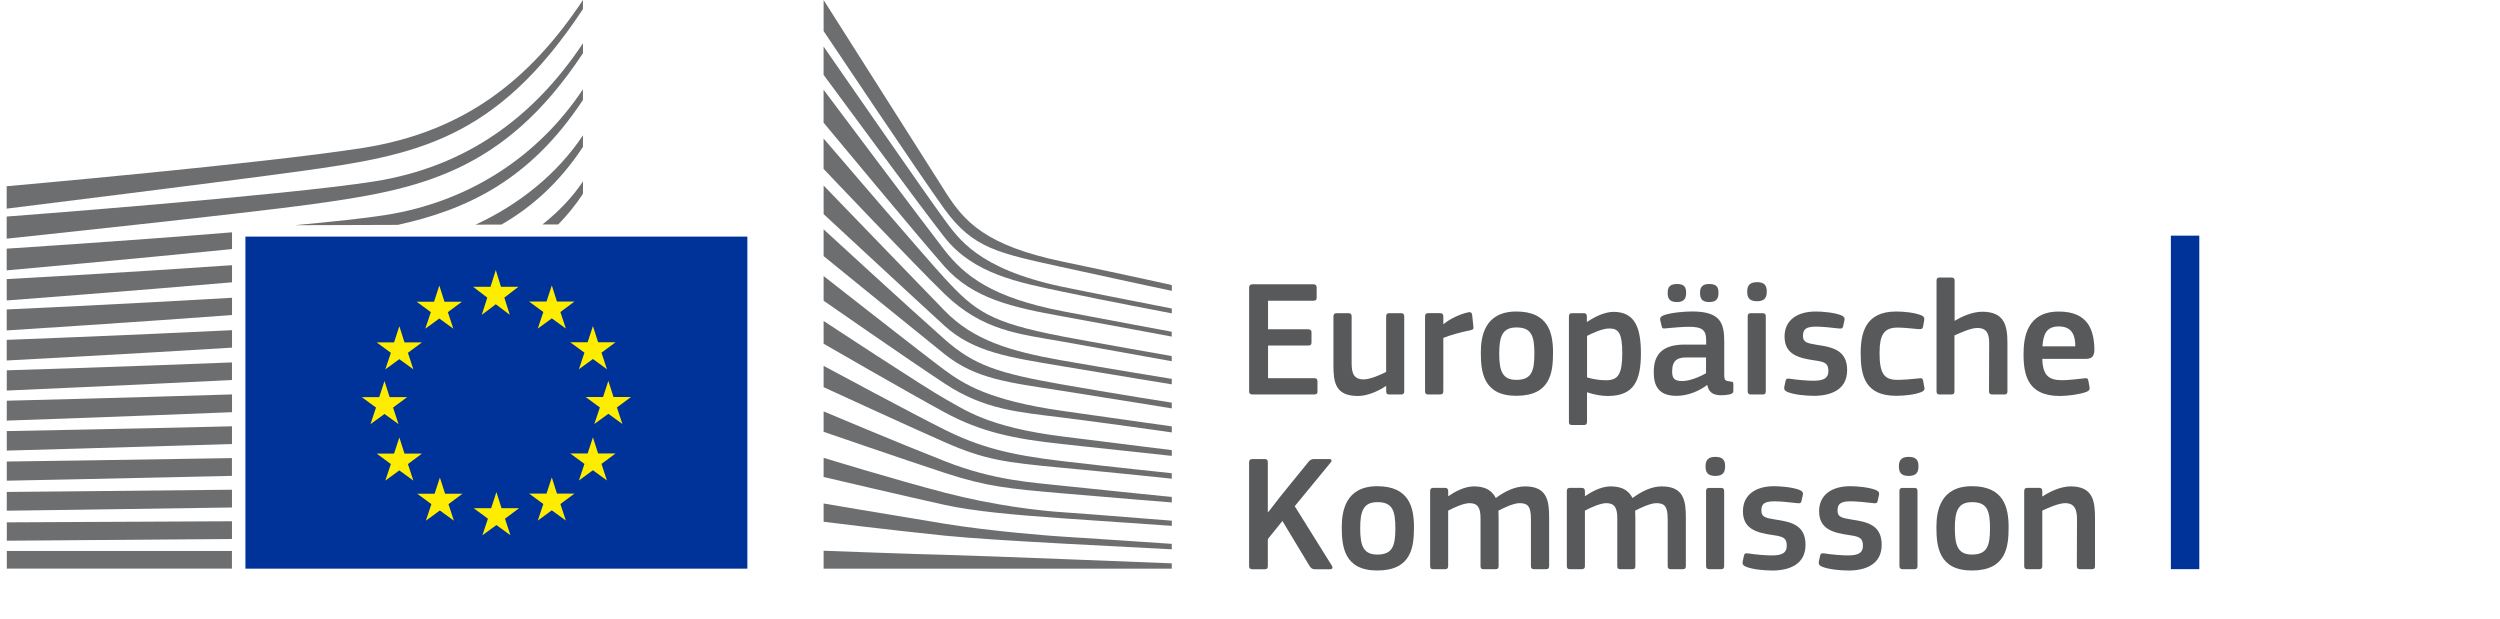 <svg
  width="291"
  height="72"
  viewBox="0 0 291 72"
  fill="none"
  xmlns="http://www.w3.org/2000/svg"
>
<path
    d="M86.993 27.541H86.937H28.567V66.191H86.937H86.993V27.541Z"
    fill="#003399"
  />
<path
    d="M58.309 33.381H60.344L58.703 34.645L59.342 36.647L57.711 35.413L56.08 36.647L56.719 34.645L55.068 33.381H57.097L57.711 31.429L58.309 33.381Z"
    fill="#FFED00"
  />
<path
    d="M58.381 59.157H60.416L58.78 60.376L59.414 62.302L57.783 61.114L56.152 62.302L56.796 60.376L55.139 59.157H57.169L57.783 57.282L58.381 59.157Z"
    fill="#FFED00"
  />
<path
    d="M64.828 57.453H66.868L65.227 58.667L65.866 60.593L64.23 59.405L62.599 60.593L63.243 58.667L61.587 57.453H63.617L64.23 55.572L64.828 57.453Z"
    fill="#FFED00"
  />
<path
    d="M64.828 35.1H66.868L65.227 36.319L65.866 38.245L64.23 37.057L62.599 38.245L63.243 36.319L61.587 35.1H63.617L64.23 33.224L64.828 35.1Z"
    fill="#FFED00"
  />
<path
    d="M69.619 39.838H71.649L70.013 41.051L70.647 42.978L69.016 41.789L67.385 42.978L68.029 41.051L66.372 39.838H68.402L69.016 37.957L69.619 39.838Z"
    fill="#FFED00"
  />
<path
    d="M69.619 52.782H71.649L70.013 54L70.647 55.926L69.016 54.738L67.385 55.926L68.029 54L66.372 52.782H68.402L69.016 50.906L69.619 52.782Z"
    fill="#FFED00"
  />
<path
    d="M71.409 46.209H73.449L71.808 47.427L72.447 49.353L70.811 48.165L69.18 49.353L69.824 47.427L68.167 46.209H70.197L70.811 44.333L71.409 46.209Z"
    fill="#FFED00"
  />
<path
    d="M51.739 35.12H53.769L52.133 36.334L52.767 38.26L51.136 37.072L49.505 38.26L50.149 36.334L48.497 35.12H50.522L51.136 33.239L51.739 35.12Z"
    fill="#FFED00"
  />
<path
    d="M47.081 39.853H49.121L47.48 41.066L48.114 42.993L46.483 41.804L44.852 42.993L45.496 41.066L43.84 39.853H45.869L46.483 37.972L47.081 39.853Z"
    fill="#FFED00"
  />
<path
    d="M45.353 46.229H47.388L45.752 47.442L46.386 49.369L44.755 48.185L43.124 49.369L43.768 47.442L42.116 46.229H44.141L44.755 44.348L45.353 46.229Z"
    fill="#FFED00"
  />
<path
    d="M47.081 52.797H49.121L47.48 54.015L48.114 55.942L46.483 54.754L44.852 55.942L45.496 54.015L43.84 52.797H45.869L46.483 50.921L47.081 52.797Z"
    fill="#FFED00"
  />
<path
    d="M51.806 57.469H53.835L52.199 58.682L52.833 60.608L51.202 59.42L49.571 60.608L50.215 58.682L48.564 57.469H50.589L51.202 55.588L51.806 57.469Z"
    fill="#FFED00"
  />
<path
    d="M95.869 0.005C95.869 0.005 107.869 18.91 110.068 22.374C112.262 25.837 114.772 28.583 123.653 30.443C132.535 32.304 136.4 33.184 136.4 33.184V33.856C136.4 33.856 130.755 32.668 123.495 31.065C116.234 29.462 113.264 28.921 109.956 24.366C107.2 20.574 95.869 3.615 95.869 3.615V0V0.005Z"
    fill="#6D6E70"
  />
<path
    d="M95.869 21.595C95.869 21.595 106.796 32.916 109.956 36.167C113.31 39.615 117.6 40.889 123.551 41.941C129.232 42.942 136.395 44.1 136.395 44.1V44.737C136.395 44.737 129.666 43.645 123.551 42.614C117.553 41.597 113.356 41.031 109.92 37.901C106.842 35.1 95.869 24.922 95.869 24.922V21.59V21.595Z"
    fill="#6D6E70"
  />
<path
    d="M95.869 26.697C95.869 26.697 106.259 36.238 109.956 39.499C113.356 42.497 116.112 43.433 123.587 44.742C131.062 46.052 136.395 46.866 136.395 46.866V47.538C136.395 47.538 129.63 46.441 123.551 45.48C117.472 44.525 113.596 44.146 109.956 41.228C105.758 37.861 95.869 29.811 95.869 29.811V26.692V26.697Z"
    fill="#6D6E70"
  />
<path
    d="M95.869 32.132C95.869 32.132 107.737 41.446 109.956 43.074C112.175 44.702 115.109 46.603 123.623 47.821C132.064 49.03 136.395 49.627 136.395 49.627V50.334C136.395 50.334 128.741 49.237 123.623 48.6C118.505 47.963 114.583 47.69 109.991 44.666C105.523 41.724 95.869 35.004 95.869 35.004V32.132Z"
    fill="#6D6E70"
  />
<path
    d="M95.869 37.36C95.869 37.36 107.772 45.197 110.027 46.441C112.282 47.68 114.931 49.702 123.623 50.8C132.315 51.897 136.395 52.392 136.395 52.392V53.065C136.395 53.065 129.206 52.286 123.587 51.684C117.973 51.083 114.143 50.269 109.956 47.998C105.768 45.733 95.869 40.01 95.869 40.01V37.36Z"
    fill="#6D6E70"
  />
<path
    d="M95.869 42.588C95.869 42.588 106.392 48.251 109.956 50.016C113.928 51.988 117.364 52.933 123.587 53.666C129.697 54.384 136.395 55.082 136.395 55.082V55.719C136.395 55.719 130.203 55.062 123.587 54.445C117.027 53.828 114.69 53.545 109.956 51.467C105.722 49.606 95.869 45.066 95.869 45.066V42.583V42.588Z"
    fill="#6D6E70"
  />
<path
    d="M95.869 47.887C95.869 47.887 104.183 51.406 110.027 53.702C115.774 55.957 120.166 56.149 123.658 56.538C125.197 56.71 136.395 57.848 136.395 57.848V58.485C136.395 58.485 129.707 57.954 123.623 57.423C117.538 56.892 114.915 56.665 109.991 55.052C105.006 53.413 95.869 50.264 95.869 50.264V47.892V47.887Z"
    fill="#6D6E70"
  />
<path
    d="M95.869 53.292C95.869 53.292 104.265 55.866 109.991 57.352C115.718 58.839 120.974 59.446 123.623 59.617C126.271 59.794 136.4 60.608 136.4 60.608V61.21C136.4 61.21 130.638 60.821 123.587 60.325C117.886 59.926 113.31 59.501 109.956 58.768C106.244 57.959 95.869 55.522 95.869 55.522V53.292Z"
    fill="#6D6E70"
  />
<path
    d="M95.869 58.606C95.869 58.606 102.736 59.779 109.991 60.968C115.432 61.857 122.799 62.419 123.587 62.454C124.374 62.489 136.395 63.303 136.395 63.303V63.941C136.395 63.941 128.7 63.546 123.587 63.268C118.259 62.975 112.962 62.656 109.956 62.348C103.217 61.655 95.869 60.735 95.869 60.735V58.606Z"
    fill="#6D6E70"
  />
<path
    d="M95.869 64.107C95.869 64.107 106.699 64.512 109.991 64.583C113.284 64.653 136.395 65.574 136.395 65.574V66.196H95.869V64.107Z"
    fill="#6D6E70"
  />
<path
    d="M123.582 33.366C113.78 31.277 111.561 27.733 109.915 25.539C108.268 23.339 95.864 5.415 95.864 5.415V8.712C96.355 9.344 106.97 23.835 109.95 27.627C113.31 31.899 118.571 32.87 123.582 33.932C128.587 34.994 136.395 36.475 136.395 36.475V35.909C136.395 35.909 126.118 33.902 123.582 33.366Z"
    fill="#6D6E70"
  />
<path
    d="M123.582 36.202C115.534 34.645 112.277 32.127 109.915 29.083C107.552 26.034 95.864 10.446 95.864 10.446V14.279C96.355 14.85 107.046 27.753 109.915 31C113.259 34.787 117.927 35.783 123.582 36.809C129.237 37.836 136.39 39.18 136.39 39.18V38.614C136.39 38.614 128.224 37.102 123.582 36.207V36.202Z"
    fill="#6D6E70"
  />
<path
    d="M123.582 39.14C115.212 37.532 113.494 36.212 109.95 32.375C107.721 29.963 96.345 16.68 95.864 16.119V19.658C95.864 19.658 106.494 30.873 109.915 34.185C114.399 38.533 118.607 38.862 123.582 39.747C128.557 40.632 136.39 42.047 136.39 42.047V41.446C136.39 41.446 126.931 39.787 123.582 39.145V39.14Z"
    fill="#6D6E70"
  />
<path
    d="M0.783 27.779C0.783 27.779 28.495 24.856 36.257 23.779C48.528 22.08 58.57 20.27 67.86 6.189C67.86 6.189 67.871 5.39 67.86 5.031C62.17 13.591 54.321 19.431 43.512 21.125C32.954 22.783 0.778 25.205 0.778 25.205V27.779H0.783Z"
    fill="#6D6E70"
  />
<path
    d="M0.778 24.285C0.778 24.285 26.46 21.105 34.922 19.931C48.308 18.081 57.721 16.417 67.855 1.057C67.855 1.057 67.86 0.394 67.855 0.005C61.648 9.344 53.984 15.376 42.193 17.226C30.674 19.037 0.778 21.676 0.778 21.676V24.29V24.285Z"
    fill="#6D6E70"
  />
<path d="M26.997 64.133H0.793V66.185H26.997V64.133Z" fill="#6D6E70" />
<path
    d="M67.855 22.571C67.855 22.571 67.871 21.362 67.865 21.105C66.633 22.96 65.012 24.644 63.141 26.125H64.977C66.009 25.074 66.976 23.895 67.85 22.571H67.855Z"
    fill="#6D6E70"
  />
<path
    d="M67.855 17.11C67.855 17.11 67.865 16.038 67.86 15.745C64.89 20.215 60.467 23.784 55.354 26.151L58.371 26.14C61.858 24.133 65.099 21.282 67.85 17.11H67.855Z"
    fill="#6D6E70"
  />
<path
    d="M67.855 11.649C67.855 11.649 67.865 10.714 67.855 10.39C62.686 18.172 54.648 23.496 44.821 25.038C42.495 25.402 38.706 25.807 34.304 26.216L46.304 26.176C54.224 24.431 61.638 21.059 67.845 11.649H67.855Z"
    fill="#6D6E70"
  />
<path
    d="M27.002 60.674C13.632 60.745 0.793 60.801 0.793 60.801V62.939C0.793 62.939 14.24 62.843 27.002 62.737V60.674Z"
    fill="#6D6E70"
  />
<path
    d="M27.002 57.003C13.724 57.15 0.788 57.261 0.788 57.261V59.446C0.788 59.446 14.373 59.269 27.002 59.071V57.003Z"
    fill="#6D6E70"
  />
<path
    d="M26.997 53.322C13.816 53.55 0.788 53.722 0.788 53.722V55.952C0.788 55.952 14.516 55.684 26.997 55.391V53.322Z"
    fill="#6D6E70"
  />
<path
    d="M27.002 49.621C13.918 49.94 0.788 50.178 0.788 50.178V52.448C0.788 52.448 14.675 52.074 27.002 51.684V49.616V49.621Z"
    fill="#6D6E70"
  />
<path
    d="M27.008 45.91C14.021 46.32 0.788 46.643 0.788 46.643V48.959C0.788 48.959 14.844 48.474 27.008 47.978V45.915V45.91Z"
    fill="#6D6E70"
  />
<path
    d="M27.002 42.184C14.118 42.7 0.788 43.104 0.788 43.104V45.46C0.788 45.46 15.018 44.843 27.002 44.231V42.179V42.184Z"
    fill="#6D6E70"
  />
<path
    d="M27.008 38.432C14.22 39.059 0.783 39.56 0.783 39.56V41.961C0.783 41.961 15.202 41.198 27.008 40.465V38.432Z"
    fill="#6D6E70"
  />
<path
    d="M27.008 34.66C14.317 35.408 0.783 36.02 0.783 36.02V38.462C0.783 38.462 15.396 37.532 27.008 36.672V34.66Z"
    fill="#6D6E70"
  />
<path
    d="M27.008 30.868C14.404 31.748 0.783 32.486 0.783 32.486V34.974C0.783 34.974 15.59 33.851 27.008 32.86V30.873V30.868Z"
    fill="#6D6E70"
  />
<path
    d="M27.008 27.041C14.481 28.067 0.778 28.942 0.778 28.942V31.47C0.778 31.47 15.784 30.125 27.008 28.992V27.041Z"
    fill="#6D6E70"
  />
<path d="M255.999 66.249V27.429H252.689V66.249H255.999Z" fill="#003399" />
<path
    d="M145.399 33.479C145.399 33.23 145.516 33.092 145.786 33.092H152.893C153.127 33.092 153.259 33.23 153.259 33.458V34.658C153.259 34.892 153.162 35.004 152.872 35.004H147.6V38.329H152.273C152.522 38.329 152.659 38.446 152.659 38.674V39.874C152.659 40.108 152.562 40.22 152.273 40.22H147.6V44.023H153.01C153.244 44.023 153.355 44.139 153.355 44.389V45.568C153.355 45.817 153.259 45.914 152.989 45.914H145.786C145.516 45.914 145.399 45.797 145.399 45.568V33.474V33.479Z"
    fill="#58595B"
  />
<path
    d="M163.091 45.919H161.718C161.429 45.919 161.352 45.782 161.352 45.553V44.953L161.312 44.933C160.559 45.456 159.242 46.092 158.068 46.092C155.46 46.092 155.211 44.547 155.211 42.518V36.839C155.211 36.606 155.308 36.453 155.577 36.453H156.985C157.234 36.453 157.331 36.59 157.331 36.839V42.269C157.331 43.428 157.56 44.16 158.739 44.16C159.568 44.16 160.844 43.54 161.347 43.291V36.839C161.347 36.606 161.423 36.453 161.713 36.453H163.086C163.355 36.453 163.452 36.59 163.452 36.839V45.553C163.452 45.802 163.355 45.919 163.086 45.919H163.091Z"
    fill="#58595B"
  />
<path
    d="M168.002 45.552C168.002 45.786 167.905 45.918 167.636 45.918H166.243C165.974 45.918 165.877 45.801 165.877 45.552V36.838C165.877 36.589 165.974 36.452 166.243 36.452H167.616C167.905 36.452 168.002 36.604 168.002 36.838V37.687L168.043 37.728C168.622 37.189 169.995 36.528 170.9 36.355C171.149 36.299 171.327 36.355 171.362 36.686L171.5 37.982C171.52 38.251 171.54 38.368 171.134 38.445C170.051 38.658 168.678 39.044 168.002 39.334V45.552Z"
    fill="#58595B"
  />
<path
    d="M176.502 46.071C172.618 46.071 172.369 43.234 172.369 41.028C172.369 39.213 172.776 36.26 176.502 36.26C180.229 36.26 180.773 38.751 180.773 41.028C180.773 43.306 180.503 46.071 176.502 46.071ZM176.517 38.115C174.875 38.115 174.509 39.157 174.509 41.165C174.509 43.173 174.875 44.216 176.497 44.216C178.256 44.216 178.602 43.229 178.602 41.165C178.602 39.101 178.271 38.115 176.517 38.115Z"
    fill="#58595B"
  />
<path
    d="M187.163 46.092C186.528 46.092 185.638 45.975 184.748 45.665L184.728 45.685V49.086C184.728 49.3 184.672 49.472 184.362 49.472H182.989C182.679 49.472 182.623 49.335 182.623 49.086V36.839C182.623 36.59 182.72 36.453 182.989 36.453H184.362C184.632 36.453 184.708 36.605 184.708 36.839V37.419L184.764 37.459C185.46 36.976 186.696 36.3 187.814 36.3C190.346 36.3 191.002 38.212 191.002 41.13C191.002 44.277 190.209 46.092 187.158 46.092H187.163ZM187.321 38.232C186.528 38.232 185.313 38.791 184.733 39.101V43.931C185.603 44.18 186.299 44.261 186.955 44.261C188.348 44.261 188.831 43.545 188.831 41.115C188.831 38.684 188.348 38.237 187.326 38.237L187.321 38.232Z"
    fill="#58595B"
  />
<path
    d="M198.699 44.82C197.733 45.552 196.437 46.076 195.145 46.076C193.096 46.076 192.497 44.958 192.497 43.336C192.476 41.074 193.696 40.108 196.126 40.108H198.597V39.604C198.597 38.445 198.17 38.038 196.589 38.038C195.954 38.038 194.733 38.135 193.961 38.211C193.574 38.267 193.478 38.252 193.422 37.977L193.249 37.261C193.208 37.011 193.269 36.854 193.691 36.681C194.52 36.391 196.05 36.254 196.955 36.254C200.295 36.254 200.702 37.627 200.702 39.787V43.514C200.702 44.307 200.798 44.327 201.398 44.404C201.688 44.424 201.764 44.48 201.764 44.693V45.507C201.764 45.72 201.627 45.852 201.302 45.913C200.992 45.969 200.682 46.01 200.392 46.01C199.482 46.01 198.923 45.74 198.729 44.831L198.689 44.81L198.699 44.82ZM194.118 34.078C194.118 33.499 194.311 33.056 195.201 33.056C196.091 33.056 196.264 33.463 196.264 34.078C196.264 34.658 196.111 35.161 195.201 35.161C194.235 35.161 194.118 34.637 194.118 34.078ZM198.582 41.612H196.223C195.257 41.612 194.637 41.958 194.637 43.234C194.637 44.083 194.927 44.353 195.837 44.353C196.665 44.353 197.845 43.87 198.582 43.443V41.607V41.612ZM197.885 34.078C197.885 33.499 198.099 33.056 198.948 33.056C199.858 33.056 200.031 33.463 200.031 34.078C200.031 34.658 199.878 35.161 198.948 35.161C198.018 35.161 197.885 34.637 197.885 34.078Z"
    fill="#58595B"
  />
<path
    d="M204.514 35.064C203.508 35.064 203.376 34.505 203.376 33.946C203.376 33.326 203.589 32.843 204.514 32.843C205.44 32.843 205.653 33.285 205.653 33.946C205.653 34.546 205.48 35.064 204.514 35.064ZM205.536 45.552C205.536 45.766 205.46 45.918 205.191 45.918H203.818C203.548 45.918 203.431 45.801 203.431 45.552V36.823C203.431 36.554 203.548 36.457 203.818 36.457H205.191C205.46 36.457 205.536 36.61 205.536 36.823V45.552Z"
    fill="#58595B"
  />
<path
    d="M211.098 46.071C210.132 46.071 208.836 45.934 208.103 45.644C207.717 45.492 207.641 45.314 207.697 45.009L207.834 44.373C207.89 44.063 208.027 44.043 208.337 44.084C209.186 44.221 210.422 44.317 211.083 44.317C212.318 44.317 212.821 43.987 212.821 43.214C212.821 42.325 212.491 42.131 211.276 41.959C209.385 41.689 207.722 41.282 207.722 39.178C207.722 37.266 209.191 36.26 211.352 36.26C212.145 36.26 213.477 36.376 214.29 36.687C214.621 36.824 214.753 36.976 214.697 37.266L214.545 37.963C214.489 38.232 214.372 38.273 214.021 38.232C213.192 38.135 212.11 38.019 211.393 38.019C210.157 38.019 209.868 38.364 209.868 39.101C209.868 39.839 210.33 39.95 211.51 40.144C213.345 40.413 215.007 40.779 215.007 43.082C215.007 45.385 213.096 46.076 211.108 46.076L211.098 46.071Z"
    fill="#58595B"
  />
<path
    d="M223.985 45.029C224.062 45.319 224.006 45.471 223.655 45.629C222.923 45.939 221.667 46.071 220.717 46.071C217.102 46.071 216.583 43.753 216.583 41.125C216.583 38.73 217.143 36.26 220.717 36.26C221.606 36.26 222.862 36.376 223.691 36.722C223.94 36.839 224.021 37.012 223.98 37.261L223.843 38.034C223.767 38.324 223.609 38.324 223.243 38.303C222.45 38.227 221.545 38.13 220.884 38.13C219.319 38.13 218.78 38.944 218.78 41.084C218.78 43.499 219.319 44.216 220.864 44.216C221.444 44.216 222.562 44.139 223.355 44.043C223.665 44.002 223.797 44.002 223.858 44.333L223.975 45.029H223.985Z"
    fill="#58595B"
  />
<path
    d="M233.279 45.918H231.906C231.637 45.918 231.52 45.801 231.52 45.552C231.52 43.676 231.54 41.846 231.54 39.97C231.54 38.907 231.311 38.175 230.147 38.175C229.374 38.175 228.022 38.811 227.498 39.044V45.552C227.498 45.786 227.422 45.918 227.132 45.918H225.76C225.511 45.918 225.414 45.801 225.414 45.552V32.669C225.414 32.42 225.511 32.303 225.76 32.303H227.132C227.422 32.303 227.519 32.441 227.519 32.669V37.346C228.215 36.919 229.527 36.284 230.727 36.284C233.391 36.284 233.665 38.002 233.665 39.955V45.557C233.665 45.791 233.568 45.923 233.279 45.923V45.918Z"
    fill="#58595B"
  />
<path
    d="M237.722 41.765C237.778 43.717 238.474 44.256 240.061 44.256C240.757 44.256 241.84 44.119 242.572 44.043C242.918 44.002 243.035 44.002 243.096 44.373L243.213 45.008C243.269 45.298 243.233 45.451 242.882 45.608C242.13 45.898 240.722 46.091 239.771 46.091C236.08 46.091 235.541 43.737 235.541 41.226C235.541 39.35 235.887 36.264 239.654 36.264C243.111 36.264 243.731 38.506 243.787 40.591C243.807 41.287 243.614 41.77 242.841 41.77H237.722V41.765ZM237.742 40.316H241.565C241.565 39.137 241.255 37.998 239.654 37.998C238.225 37.998 237.839 38.867 237.742 40.316Z"
    fill="#58595B"
  />
<path
    d="M147.621 59.61L149.09 57.719L152.334 53.723C152.506 53.53 152.664 53.433 152.969 53.433H154.728C154.997 53.433 155.074 53.626 154.901 53.82L150.707 58.919L155.033 65.853C155.186 66.102 155.053 66.26 154.84 66.26H153.061C152.73 66.26 152.598 66.123 152.44 65.894L149.273 60.642L147.575 62.747V65.894C147.575 66.107 147.499 66.26 147.229 66.26H145.78C145.511 66.26 145.394 66.143 145.394 65.894V53.82C145.394 53.571 145.511 53.433 145.78 53.433H147.229C147.499 53.433 147.575 53.586 147.575 53.82V59.615H147.616L147.621 59.61Z"
    fill="#58595B"
  />
<path
    d="M160.315 66.406C156.431 66.406 156.182 63.569 156.182 61.363C156.182 59.548 156.589 56.594 160.315 56.594C164.042 56.594 164.586 59.085 164.586 61.363C164.586 63.641 164.316 66.406 160.315 66.406ZM160.336 58.45C158.693 58.45 158.327 59.492 158.327 61.5C158.327 63.508 158.693 64.55 160.315 64.55C162.074 64.55 162.42 63.564 162.42 61.5C162.42 59.436 162.089 58.45 160.336 58.45Z"
    fill="#58595B"
  />
<path
    d="M179.959 66.254H178.566C178.297 66.254 178.2 66.137 178.2 65.888V60.403C178.2 58.974 177.854 58.567 176.888 58.567C176.172 58.567 175.012 59.126 174.418 59.437C174.418 59.63 174.438 59.975 174.438 60.423V65.888C174.438 66.122 174.362 66.254 174.072 66.254H172.664C172.415 66.254 172.333 66.137 172.333 65.888V60.306C172.333 59.126 172.023 58.567 171.057 58.567C170.381 58.567 169.298 59.05 168.566 59.437V65.888C168.566 66.122 168.47 66.254 168.2 66.254H166.812C166.563 66.254 166.467 66.137 166.467 65.888V57.174C166.467 56.925 166.563 56.788 166.812 56.788H168.185C168.475 56.788 168.571 56.94 168.571 57.174V57.733L168.592 57.754C169.344 57.23 170.407 56.656 171.469 56.615C172.587 56.615 173.518 56.849 174.118 57.967C175.084 57.251 176.283 56.615 177.519 56.615C180.071 56.615 180.32 58.277 180.32 60.209V65.888C180.32 66.122 180.244 66.254 179.974 66.254H179.959Z"
    fill="#58595B"
  />
<path
    d="M195.877 66.254H194.484C194.215 66.254 194.118 66.137 194.118 65.888V60.403C194.118 58.974 193.772 58.567 192.806 58.567C192.09 58.567 190.936 59.127 190.336 59.437C190.336 59.63 190.356 59.976 190.356 60.423V65.888C190.356 66.122 190.28 66.254 189.99 66.254H188.582C188.333 66.254 188.251 66.137 188.251 65.888V60.306C188.251 59.127 187.941 58.567 186.975 58.567C186.299 58.567 185.216 59.05 184.484 59.437V65.888C184.484 66.122 184.388 66.254 184.118 66.254H182.725C182.476 66.254 182.379 66.137 182.379 65.888V57.174C182.379 56.925 182.476 56.788 182.725 56.788H184.098C184.388 56.788 184.484 56.941 184.484 57.174V57.734L184.504 57.754C185.257 57.23 186.319 56.656 187.382 56.615C188.5 56.615 189.431 56.849 190.031 57.968C190.997 57.251 192.191 56.615 193.432 56.615C195.984 56.615 196.233 58.278 196.233 60.209V65.888C196.233 66.122 196.157 66.254 195.887 66.254H195.877Z"
    fill="#58595B"
  />
<path
    d="M199.665 55.4C198.658 55.4 198.526 54.841 198.526 54.281C198.526 53.661 198.739 53.178 199.665 53.178C200.59 53.178 200.803 53.62 200.803 54.281C200.803 54.881 200.631 55.4 199.665 55.4ZM200.692 65.888C200.692 66.101 200.615 66.254 200.346 66.254H198.973C198.704 66.254 198.587 66.137 198.587 65.888V57.159C198.587 56.889 198.704 56.793 198.973 56.793H200.346C200.615 56.793 200.692 56.945 200.692 57.159V65.888Z"
    fill="#58595B"
  />
<path
    d="M206.253 66.406C205.287 66.406 203.991 66.269 203.259 65.979C202.873 65.827 202.796 65.649 202.852 65.344L202.99 64.708C203.045 64.398 203.183 64.378 203.493 64.418C204.342 64.556 205.577 64.652 206.238 64.652C207.473 64.652 207.977 64.322 207.977 63.549C207.977 62.659 207.646 62.466 206.431 62.293C204.54 62.024 202.878 61.617 202.878 59.512C202.878 57.601 204.347 56.594 206.508 56.594C207.301 56.594 208.633 56.711 209.446 57.021C209.776 57.159 209.909 57.311 209.853 57.601L209.7 58.297C209.644 58.567 209.527 58.608 209.177 58.567C208.348 58.47 207.265 58.353 206.548 58.353C205.313 58.353 205.023 58.699 205.023 59.436C205.023 60.173 205.486 60.285 206.665 60.478C208.5 60.748 210.163 61.114 210.163 63.417C210.163 65.72 208.251 66.411 206.264 66.411L206.253 66.406Z"
    fill="#58595B"
  />
<path
    d="M215.119 66.406C214.153 66.406 212.857 66.269 212.125 65.979C211.739 65.827 211.662 65.649 211.718 65.344L211.855 64.708C211.911 64.398 212.049 64.378 212.359 64.418C213.208 64.556 214.443 64.652 215.104 64.652C216.339 64.652 216.843 64.322 216.843 63.549C216.843 62.659 216.512 62.466 215.297 62.293C213.406 62.024 211.744 61.617 211.744 59.512C211.744 57.601 213.213 56.594 215.373 56.594C216.167 56.594 217.499 56.711 218.312 57.021C218.642 57.159 218.775 57.311 218.719 57.601L218.566 58.297C218.51 58.567 218.393 58.608 218.042 58.567C217.214 58.47 216.131 58.353 215.414 58.353C214.179 58.353 213.889 58.699 213.889 59.436C213.889 60.173 214.352 60.285 215.531 60.478C217.366 60.748 219.029 61.114 219.029 63.417C219.029 65.72 217.117 66.411 215.129 66.411L215.119 66.406Z"
    fill="#58595B"
  />
<path
    d="M222.17 55.4C221.164 55.4 221.032 54.84 221.032 54.281C221.032 53.661 221.245 53.178 222.17 53.178C223.096 53.178 223.309 53.62 223.309 54.281C223.309 54.881 223.136 55.4 222.17 55.4ZM223.197 65.888C223.197 66.101 223.121 66.254 222.852 66.254H221.479C221.21 66.254 221.093 66.137 221.093 65.888V57.159C221.093 56.889 221.21 56.792 221.479 56.792H222.852C223.121 56.792 223.197 56.945 223.197 57.159V65.888Z"
    fill="#58595B"
  />
<path
    d="M229.532 66.406C225.648 66.406 225.399 63.569 225.399 61.363C225.399 59.548 225.805 56.594 229.532 56.594C233.258 56.594 233.802 59.085 233.802 61.363C233.802 63.641 233.533 66.406 229.532 66.406ZM229.552 58.45C227.91 58.45 227.544 59.492 227.544 61.5C227.544 63.508 227.91 64.55 229.532 64.55C231.291 64.55 231.637 63.564 231.637 61.5C231.637 59.436 231.306 58.45 229.552 58.45Z"
    fill="#58595B"
  />
<path
    d="M243.502 66.254H242.109C241.86 66.254 241.743 66.137 241.743 65.888L241.764 60.458C241.764 59.319 241.494 58.567 240.371 58.567C239.598 58.567 238.245 59.187 237.722 59.436V65.888C237.722 66.122 237.625 66.254 237.356 66.254H235.983C235.714 66.254 235.617 66.137 235.617 65.888V57.174C235.617 56.925 235.714 56.788 235.983 56.788H237.356C237.625 56.788 237.722 56.925 237.722 57.174V57.754C237.722 57.754 237.763 57.774 237.778 57.774C238.495 57.271 239.847 56.615 241.021 56.615C243.629 56.615 243.858 58.333 243.858 60.285V65.888C243.858 66.122 243.782 66.254 243.492 66.254H243.502Z"
    fill="#58595B"
  />
</svg>
